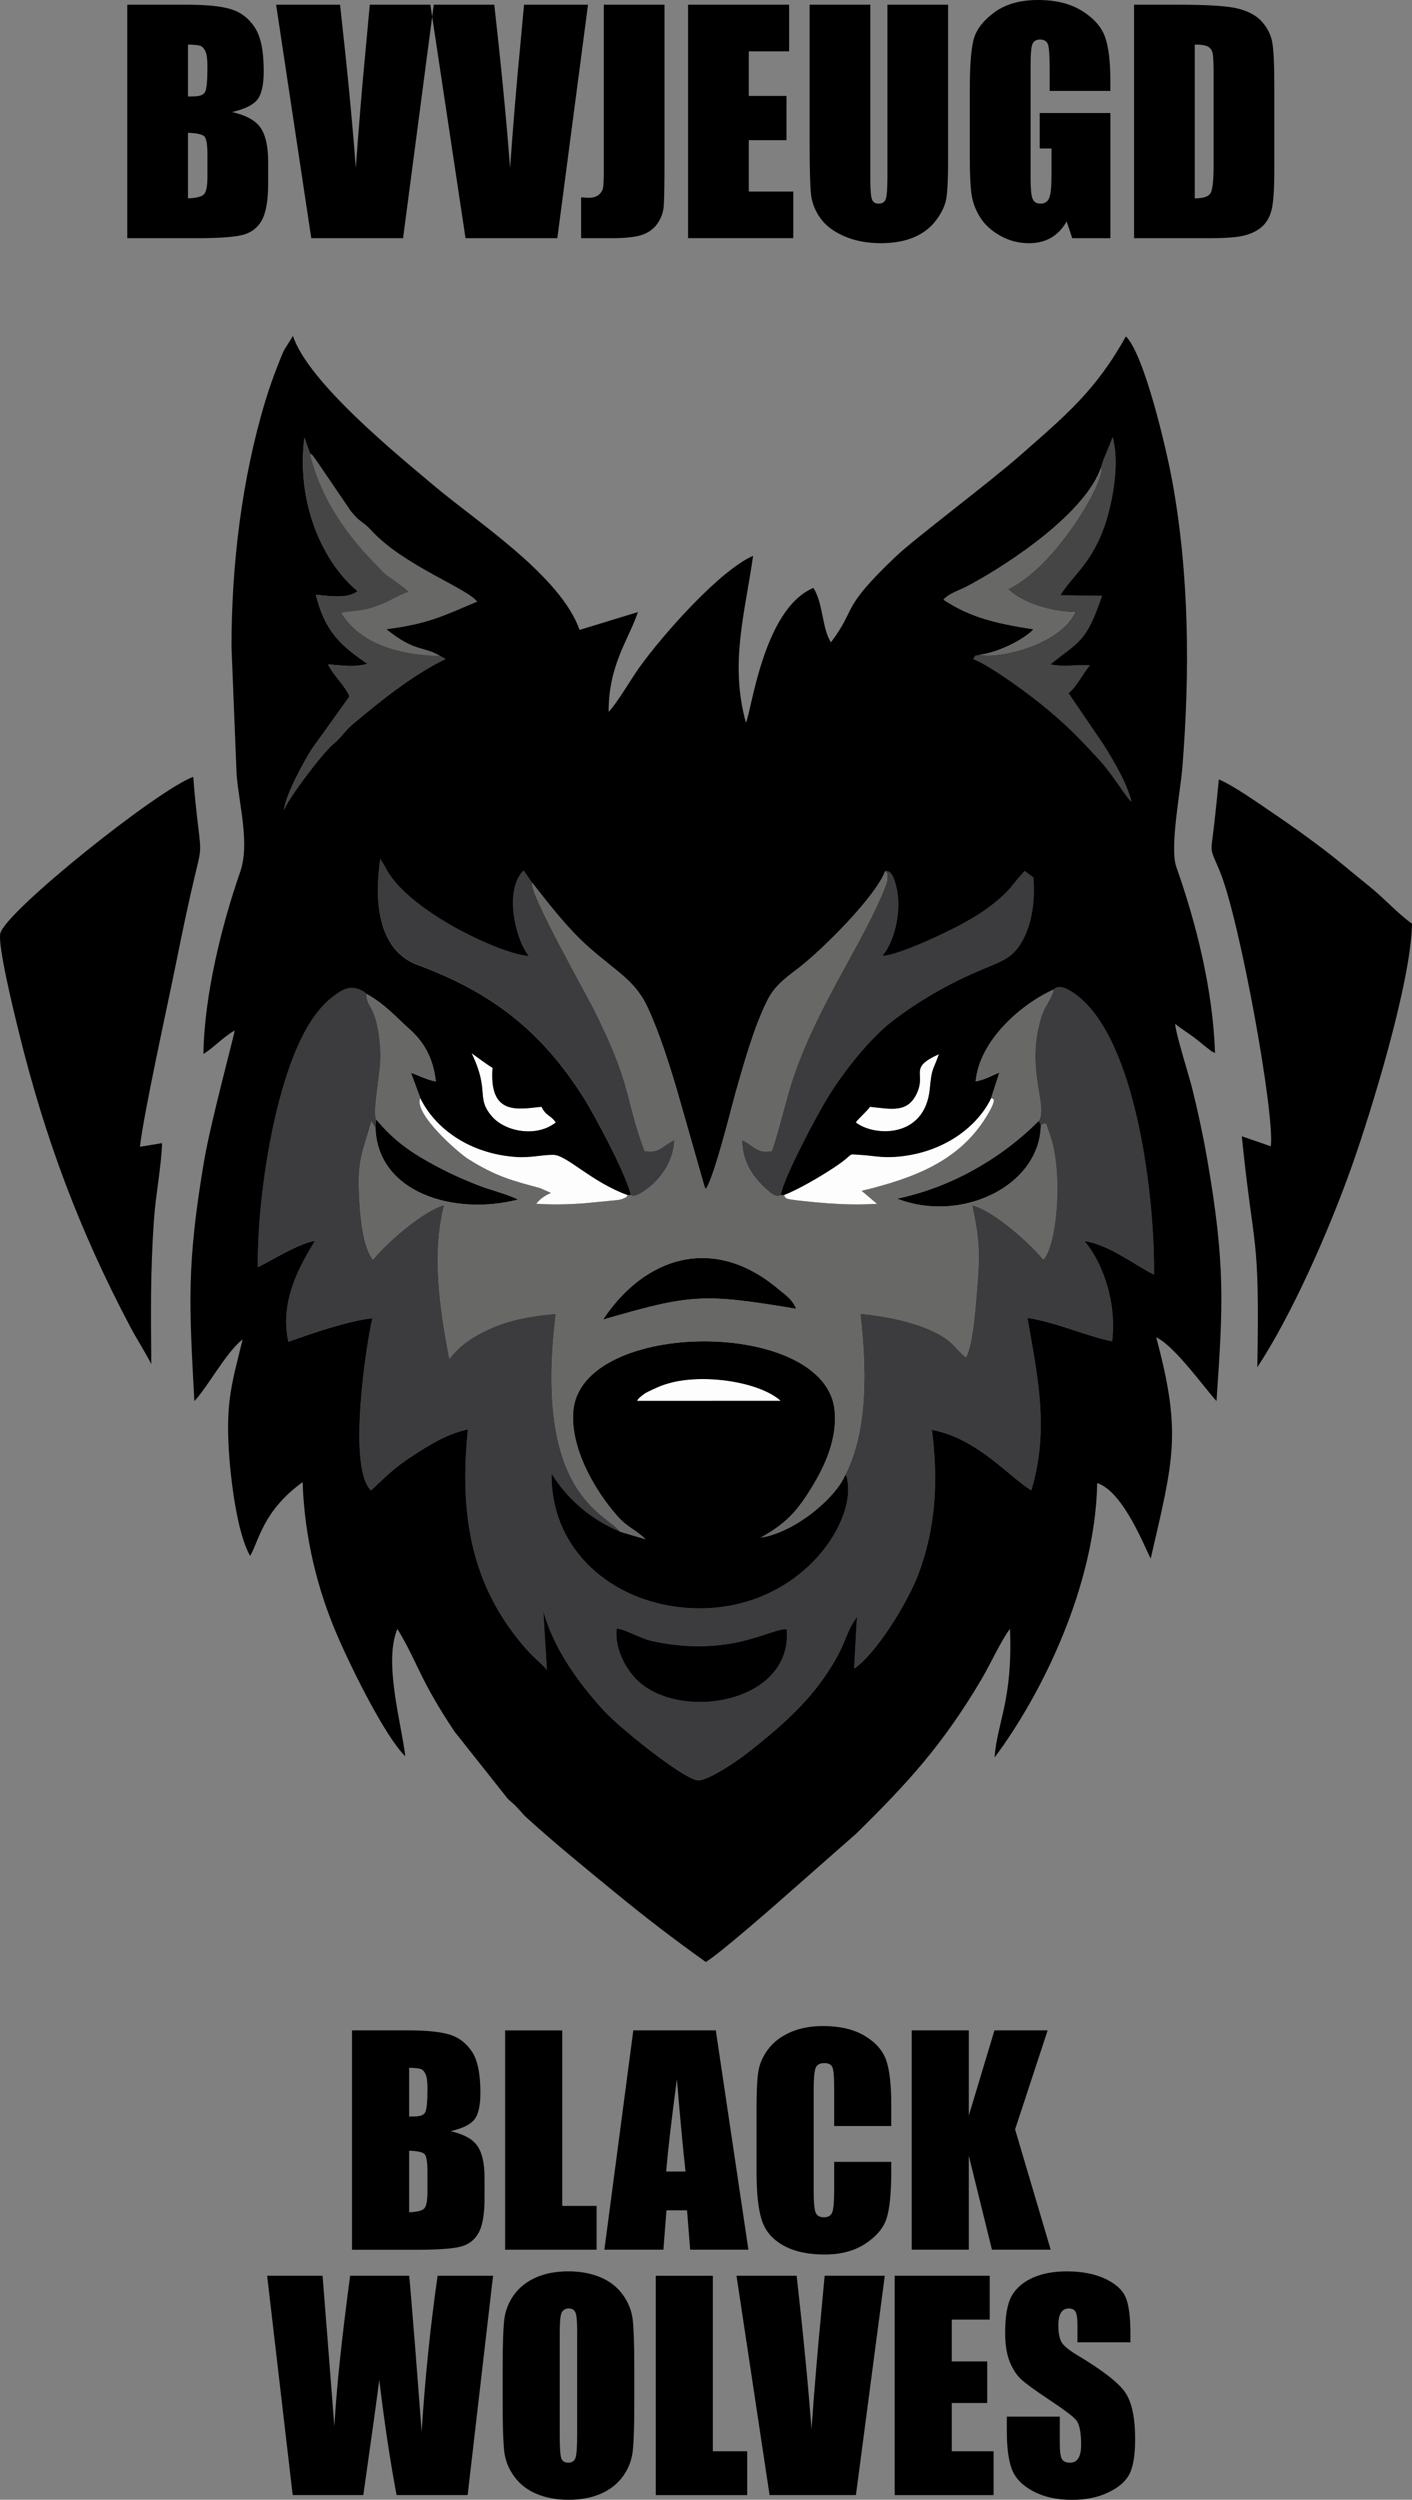 <?xml version="1.0" encoding="UTF-8"?> <svg xmlns:svg="http://www.w3.org/2000/svg" xmlns="http://www.w3.org/2000/svg" xmlns:xlink="http://www.w3.org/1999/xlink" version="1.0" id="svgRoot" x="0px" y="0px" viewBox="0 0 433.8 767.76" style="enable-background:new 0 0 433.8 767.76;" xml:space="preserve"><rect x="0" y="0" width="433.8" height="767.76" fill="#808080" stroke="none"/> <style type="text/css"> .st0{fill-rule:evenodd;clip-rule:evenodd;fill:#979698;} .st1{fill-rule:evenodd;clip-rule:evenodd;fill:#3C3B3D;} .st2{fill-rule:evenodd;clip-rule:evenodd;fill:#FDFDFD;} .st3{fill-rule:evenodd;clip-rule:evenodd;fill:#000001;} .st4{fill-rule:evenodd;clip-rule:evenodd;fill:#686867;} .st5{fill-rule:evenodd;clip-rule:evenodd;fill:#454545;} .st6{fill-rule:evenodd;clip-rule:evenodd;fill:#060707;} </style> <g> <g id="rootGroup"> <g id="Layer1000"> <g id="Layer1001"> <g id="Layer1002"> <g id="Layer1003"> <path class="st0" d="M185.26,405.29c12.68-19.12,33.7-26.22,53.62-9.59c2.57,2.15,4.4,3.16,5.74,6.27 C215.85,397.17,212.17,397.49,185.26,405.29z M163.56,271.2c-1.15,2.77,16.22,33.44,18.86,38.71 c12,23.93,9.28,26.42,15.62,43.59c4.38,0.95,5.87-1.97,9.15-3.35c-0.48,11.96-12.55,18.31-12.97,17.05 c-0.04-0.13-0.27-0.05-0.38-0.12l-0.95-0.05c-1.16,1.47,0.29,0.27-1.25,1.02c-0.66,0.33-0.81,0.34-1.77,0.53l-10.3,1 c-5.1,0.38-9.77,0.47-14.88,0.15c1.33-1.61,2.53-2.43,4.55-3.34l-3.4-1.49c-8.7-2.34-13.41-3.55-21.91-8.84 c-3.2-1.99-17.08-14.17-14.81-18.84l-2.87-7.74c2.62,0.82,4.48,2.03,7.65,2.65c-0.9-7.76-4.03-12.48-8.25-16.21 c-3.85-3.4-7.07-7.31-13.11-10.72c0.32,4.06,1.64,3.11,3.06,8.49c0.8,3.01,1.25,6.79,1.32,10.27 c0.12,5.5-2.45,16.54-1.39,19.87c5.65,6.51,10.18,10,19.61,14.92c3.88,2.03,7.58,3.65,11.65,5.25 c3.7,1.46,9.3,2.84,12.37,4.43c-19.84,5.08-43.18-2.19-43.81-22.03l-1.26-1.93c-2.31,8.53-4.24,11.21-3.77,21.81 c0.28,6.4,0.92,16.23,4.27,20.64c3.16-4.18,14.9-14.9,21.89-16.8c-3.86,14.87-1.35,32.03,1.58,47.2 c3.32-4.33,7.63-7.06,12.8-9.36c6.02-2.67,12.84-3.84,19.92-4.45c-6.94,55.88,15.52,61.23,19.8,66.97l7.7,2.28 c-3.24-3.17-5.47-3.52-8.61-7.07c-6.95-7.86-14.62-21.03-13.55-32.47c2.64-28.26,77.79-28.43,80.28,0.14 c0.77,8.82-3.06,16.93-6.93,23.29c-4.69,7.71-7.96,11.19-15.75,15.61c10.41-1.56,23.04-12.19,25.94-19.28 c7.12-13.98,6.47-32.9,4.65-49.47c8.28,0.7,20.04,3.08,26.59,7.86c2.49,1.82,3.31,3.63,5.85,5.51 c2.29-4.09,3.06-17.1,3.52-22.72c0.82-9.93,0.36-14.7-1.63-24.02c7.07,1.85,18.66,12.6,21.88,16.76 c4.49-5.21,5.91-27.95,1.9-38.65c-1.35-3.59-0.72-3.62-2.65-2.62c-0.44,18.85-24.69,30.13-44.16,22.52 c16.54-3.45,31.96-12.33,43.5-23.88c2.92-4.68-4.19-15.9,0.74-31.85c1.12-3.64,3.1-5.35,3.84-8.51 c-9.77,4.38-22.76,15.46-23.95,28.22c3.12-0.62,4.98-1.84,7.3-2.73l-2.56,7.87c0.24,0.32,2.51-0.66-1.58,5.93 c-8.35,13.44-22.03,18.65-38.17,22.56c1.34,1.07,3.43,2.96,4.75,3.97c-5.21,0.33-10.07,0.22-15.27-0.15 c-2.62-0.19-5.19-0.44-7.64-0.71c-6.33-0.69-4.87-0.77-5.77-1.82l-0.94,0.03c-1.41,0.79-2.85-0.39-4.38-1.77 c-4.51-4.06-7.4-8.5-7.54-15.16c3.36,1.42,4.62,4.34,9.15,3.35c2.5-7.15,4.34-16.24,7-23.77 c7.76-22.03,21.17-40.5,27.69-57.03c0.33-0.83,0.79-1.97,0.8-2.91c0.02-2.08,0.12-1.07-0.66-2.25 c-2.68,7.55-19.24,24.19-26.93,30.03c-3.79,2.88-7.03,5.16-9.37,9.9c-4.01,8.09-7.01,18.86-9.62,28.01 c-1.07,3.76-6.59,26.31-9.21,29.72c-0.11-0.2-0.26-0.72-0.3-0.61l-7.93-27.77c-2.6-9.01-5.86-19.35-9.55-27.35 c-3.83-8.3-9.31-10.76-18.26-18.69C174.65,285.38,169.3,278.53,163.56,271.2z"></path> <path class="st0" d="M135.18,201.47c-14.11-0.42-24.95-4.44-30.27-13.24c4.49-0.74,6.68-0.5,10.99-2.08 c3.69-1.35,6.48-3.27,9.65-4.34c-0.13-0.16-0.35-0.6-0.42-0.46c-0.07,0.14-0.32-0.36-0.42-0.45l-4.07-2.98 c-2.57-1.69-2.75-2.14-4.91-4.32c-9.29-9.39-17.2-20.59-20.49-34.36l-1.73-4.78c-2.58,20.27,5.88,38.54,16.37,47.1 c-3.13,2.49-9.05,1.47-12.85,1.11c2.85,11.55,8,15.83,15.92,21.24c-4.68,1.16-7.55,0.43-12.14,0.17 c1.58,3.36,5.31,6.58,6.56,9.83l-11.51,16.06c-2.46,3.84-8.19,14.27-8.65,18.97c0.67-2.92,11.89-17.71,15.03-20.31 c2.83-2.35,3.57-4.08,6.08-6.19c7.51-6.31,18.12-15.03,28.53-20.05L135.18,201.47z"></path> <path class="st0" d="M301.08,201.09c3.81,1.56,24.32-2.23,29.43-13.14c-7.86-0.19-16.11-2.76-20.66-7 c14.6-6.91,29.98-33.49,28.47-37.52c-4.61,13.74-27.27,29.21-40.97,36.52c-2.8,1.5-5.77,2.25-7.48,4.21 c8,5.37,15.82,7.28,27.68,9.11C314.39,196.5,306.96,200.28,301.08,201.09z"></path> <path class="st1" d="M189.45,500.15c2.93,0.34,7.14,3.04,11.05,3.89c24.05,5.2,36.75-4.26,41.21-3.62 c1.77,22.1-30.98,28.08-44.92,16.54C192.84,513.7,188.71,506.82,189.45,500.15z M323.7,303.91c-0.75,3.16-2.72,4.87-3.84,8.51 c-4.93,15.95,2.18,27.17-0.74,31.85l0.67,1.35c1.93-1,1.31-0.98,2.65,2.62c4.01,10.7,2.6,33.44-1.9,38.65 c-3.21-4.16-14.8-14.91-21.88-16.76c1.98,9.32,2.45,14.08,1.63,24.02c-0.46,5.62-1.23,18.63-3.52,22.72 c-2.54-1.89-3.36-3.7-5.85-5.51c-6.55-4.78-18.31-7.16-26.59-7.86c1.82,16.57,2.47,35.48-4.65,49.47 c0.42,0.73,0.38,0.35,0.64,1.78c2.43,13.71-15.01,39.05-45.05,39.23c-25.09,0.15-46.17-16.63-45.84-41.37 c4.6,7.49,11.89,14.09,21.15,17.86c-4.28-5.74-26.74-11.09-19.8-66.97c-7.08,0.61-13.91,1.77-19.92,4.45 c-5.18,2.3-9.48,5.03-12.8,9.36c-2.93-15.16-5.44-32.33-1.58-47.2c-6.99,1.9-18.72,12.62-21.89,16.8 c-3.35-4.41-3.99-14.24-4.27-20.64c-0.47-10.6,1.46-13.28,3.77-21.81l1.26,1.93l0.19-2.56c-1.06-3.32,1.51-14.37,1.39-19.87 c-0.08-3.48-0.53-7.26-1.32-10.27c-1.43-5.38-2.75-4.44-3.06-8.49c-0.6-0.59-0.45-0.66-1.98-1.31 c-3.27-1.39-5.58,0.12-8.02,1.93c-2.8,2.07-5.12,4.8-7.26,8.15c-11.02,17.26-16.39,54.64-16.08,75.17 c4.81-2.34,11.64-6.86,17.56-8.13c-4.87,7.98-10.87,18.62-8.19,31.05c7.23-2.56,17.96-6.36,25.81-7.25 c-1.65,6.89-7.83,45.83-0.41,52.89c4.84-4.46,6.82-6.75,12.88-10.68c4.49-2.91,10.43-6.77,16.89-8.05 c-2.68,26.18,0.91,48.23,18.08,67.63c2.04,2.3,4.43,4.16,6.19,6.19l-1.1-18.02c3.57,12.76,11.95,23.22,18.51,30.48 c4.63,5.12,23.49,20.28,28.62,21.46c2.98,0.69,13.18-6.49,15.63-8.41c9.31-7.32,17.95-14.64,24.57-24.68 c4.52-6.84,4.61-8.68,7.23-14.28l1.8-2.86l-0.88,15.95c6.61-4.37,16.43-20.1,19.84-29.25c5.15-13.81,6.11-28.14,4.07-44.08 c13.91,2.57,23.73,14.46,30.54,18.58c5.58-18.57,1.97-34.71-1.18-52.99c9.39,1.54,17.91,5.59,26,7.21 c1.47-12.19-2.91-24.15-8.48-30.8c7.9,1.29,15.22,7.29,21.35,10.33c0.37-20.64-4.8-73.96-25.29-86.93 C327.36,303.32,325.02,302.33,323.7,303.91z"></path> <path class="st1" d="M193.85,367.07c0.11,0.07,0.34-0.02,0.38,0.12c0.42,1.26,12.49-5.09,12.97-17.05 c-3.28,1.38-4.77,4.3-9.15,3.35c-6.34-17.17-3.63-19.66-15.62-43.59c-2.64-5.27-20.01-35.94-18.86-38.71l-2.69-3.94 c-6.22,6.23-2.27,21.69,1.65,26.28c-7.92-0.33-36.11-13.22-43.56-26.25c-0.3-0.52-0.5-0.96-0.82-1.51l-1.29-2.07 c-2.03,13.71-0.42,28.23,11.49,32.62c22.64,8.33,37.72,20.09,50.59,40.14C182.33,341.75,192.53,360.77,193.85,367.07z"></path> <path class="st1" d="M239.88,367.07c0.84-5.53,11.48-25.18,14.2-29.66c5.08-8.38,13.32-18.62,20.04-23.79 c7.83-6.02,17.08-11.48,27.85-15.99c6.35-2.65,9.48-3.63,12.38-9.15c2.82-5.36,3.71-12.16,3.12-19.06l-2.64-1.95 c-3.68,3.87-3.99,5.29-8.08,8.78c-3.47,2.96-6.33,4.76-10.53,7.13c-4.62,2.6-20.17,10.04-25.15,10.15 c3.79-4.24,6.11-14.12,4.31-21.24c-0.58-2.28-1.45-5.27-3.44-4.76c0.78,1.18,0.67,0.16,0.66,2.25 c-0.01,0.93-0.47,2.07-0.8,2.91c-6.52,16.53-19.93,35-27.69,57.03c-2.65,7.53-4.49,16.62-7,23.77 c-4.54,0.99-5.79-1.93-9.15-3.35c0.14,6.65,3.04,11.1,7.54,15.16C237.03,366.68,238.46,367.86,239.88,367.07z"></path> <path class="st1" d="M338.33,143.43c1.5,4.02-13.87,30.61-28.47,37.52c4.55,4.24,12.8,6.81,20.66,7 c-5.11,10.91-25.62,14.7-29.43,13.14c-1.83,0.47-1.24-0.17-2.08,1.32c5.17,2.04,16.29,10.15,20.88,13.88 c7.75,6.31,10.71,9.38,17.68,16.92c4.46,4.82,8.1,11.32,10.06,13.05c-1.32-5.71-5.74-13.02-8.59-17.59l-10.74-15.76 c2.72-2.27,4.53-6.29,6.6-8.56c-4.34-0.38-7.09,0.61-12.16-0.28c8.73-7.19,10.87-6.36,15.86-21.1l-12.79-0.15 c3.46-5.74,9.18-9.41,13.24-20.35c2.61-7.04,5.18-20.15,2.78-28.23C340.87,137.08,338.67,141.46,338.33,143.43z"></path> <path class="st1" d="M135.18,201.47c-5.1-3.11-7.63-1.06-16.49-8.22c13.27-1.68,17.98-4.36,27.88-8.46 c-2.85-4-22.79-11.21-32.47-21.85c-2.53-2.78-3.43-2.33-6.33-5.96l-10.85-15.93c-1.62-2.21-0.69-0.92-1.67-1.8 c3.29,13.77,11.21,24.97,20.49,34.36c2.16,2.18,2.33,2.63,4.91,4.32l4.07,2.98c0.1,0.09,0.35,0.58,0.42,0.45 c0.07-0.14,0.28,0.3,0.42,0.46c-3.17,1.08-5.97,2.99-9.65,4.34c-4.31,1.58-6.49,1.34-10.99,2.08 C110.22,197.03,121.07,201.05,135.18,201.47z"></path> <path class="st2" d="M240.81,367.04c0.9,1.05-0.56,1.13,5.77,1.82c2.46,0.27,5.02,0.52,7.64,0.71 c5.2,0.38,10.06,0.49,15.27,0.15c-1.32-1-3.42-2.9-4.75-3.97c16.14-3.91,29.81-9.12,38.17-22.56c4.1-6.59,1.83-5.61,1.58-5.93 c-2.46,5.15-6.78,9.41-11.35,12.28c-5.07,3.18-11.25,5.27-18.05,5.74c-4.47,0.31-6.93-0.4-10.78-0.61 c-4.62-0.26-1.03-0.74-8.22,3.98C251.77,361.49,245.45,365.2,240.81,367.04z"></path> <path class="st2" d="M192.9,367.02c-11.21-4.04-18.74-12.35-22.91-12.38c-3.54-0.03-6.92,0.96-11.46,0.65 c-14.37-0.99-24.95-8.88-29.38-18.08c-2.28,4.66,11.6,16.85,14.81,18.84c8.51,5.29,13.21,6.5,21.91,8.84l3.4,1.49 c-2.02,0.91-3.22,1.73-4.55,3.34c5.1,0.32,9.78,0.23,14.88-0.15l10.3-1c0.96-0.19,1.1-0.2,1.77-0.53 C193.18,367.29,191.74,368.49,192.9,367.02z"></path> <path class="st2" d="M195.67,430.26l44.21-0.01c-6.57-5.92-23.79-8.46-34.46-5.39c-1.93,0.55-2.97,0.98-4.96,1.92 c-1.03,0.49-1.9,0.87-2.54,1.32c-0.2,0.14-0.76,0.57-0.94,0.73C195.9,429.78,196.51,429.17,195.67,430.26z"></path> <path class="st2" d="M170.76,344.73c-1.84-2.54-2.76-1.67-4.41-4.81c-7.09,0.7-16.18,2.9-15.02-11.96 c-2.15-1.3-4.41-3.07-6.45-4.51c5.67,11.78,1.24,13.54,6.18,19.35C155.18,347.66,164.91,349.42,170.76,344.73z"></path> <path class="st2" d="M267.31,339.93c-1.55,1.97-3.25,3.26-4.41,4.8c5.47,4.34,21.24,5.1,22.74-10.28 c0.68-6.93,0.92-5.23,2.8-10.67c-9.49,4.29-3.86,5.68-6.77,11.98C278.9,341.78,274.19,340.7,267.31,339.93z"></path> <path class="st3" d="M267.31,339.93c6.88,0.77,11.59,1.84,14.38-4.18c2.91-6.29-2.72-7.68,6.77-11.98 c-1.88,5.44-2.13,3.74-2.8,10.67c-1.5,15.39-17.28,14.63-22.74,10.28C264.05,343.2,265.76,341.9,267.31,339.93z M170.76,344.73c-5.85,4.68-15.58,2.93-19.7-1.92c-4.94-5.81-0.5-7.58-6.18-19.35c2.04,1.44,4.3,3.21,6.45,4.51 c-1.15,14.85,7.93,12.66,15.02,11.96C168,343.06,168.92,342.19,170.76,344.73z M163.56,271.2c5.74,7.32,11.09,14.18,17.2,19.6 c8.95,7.92,14.43,10.39,18.26,18.69c3.69,7.99,6.95,18.34,9.55,27.35l7.93,27.77c0.05-0.12,0.19,0.41,0.3,0.61 c2.62-3.41,8.13-25.96,9.21-29.72c2.62-9.15,5.62-19.92,9.62-28.01c2.35-4.74,5.59-7.02,9.37-9.9 c7.68-5.84,24.24-22.48,26.93-30.03c1.99-0.51,2.86,2.48,3.44,4.76c1.8,7.12-0.52,17-4.31,21.24 c4.98-0.11,20.53-7.55,25.15-10.15c4.2-2.37,7.06-4.17,10.53-7.13c4.09-3.49,4.4-4.91,8.08-8.78l2.64,1.95 c0.59,6.9-0.31,13.7-3.12,19.06c-2.9,5.52-6.03,6.5-12.38,9.15c-10.78,4.5-20.02,9.97-27.85,15.99 c-6.72,5.17-14.96,15.41-20.04,23.79c-2.72,4.48-13.36,24.13-14.2,29.66l0.94-0.03c4.64-1.84,10.96-5.55,15.28-8.39 c7.19-4.72,3.6-4.24,8.22-3.98c3.85,0.22,6.31,0.92,10.78,0.61c6.79-0.47,12.98-2.56,18.05-5.74 c4.57-2.87,8.89-7.12,11.35-12.28l2.56-7.87c-2.32,0.89-4.19,2.11-7.3,2.73c1.19-12.76,14.18-23.84,23.95-28.22 c1.32-1.57,3.66-0.59,5.55,0.61c20.49,12.97,25.66,66.29,25.29,86.93c-6.14-3.03-13.45-9.04-21.35-10.33 c5.56,6.65,9.95,18.61,8.48,30.8c-8.09-1.62-16.61-5.67-26-7.21c3.15,18.28,6.76,34.42,1.18,52.99 c-6.82-4.12-16.63-16.01-30.54-18.58c2.04,15.93,1.08,30.27-4.07,44.08c-3.41,9.15-13.23,24.88-19.84,29.25l0.88-15.95 l-1.8,2.86c-2.62,5.59-2.71,7.43-7.23,14.28c-6.63,10.04-15.26,17.36-24.57,24.68c-2.44,1.92-12.64,9.1-15.63,8.41 c-5.13-1.18-23.99-16.34-28.62-21.46c-6.56-7.26-14.94-17.72-18.51-30.48l1.1,18.02c-1.77-2.03-4.15-3.89-6.19-6.19 c-17.17-19.39-20.76-41.45-18.08-67.63c-6.46,1.28-12.4,5.14-16.89,8.05c-6.06,3.93-8.03,6.21-12.88,10.68 c-7.42-7.07-1.25-46,0.41-52.89c-7.85,0.89-18.58,4.69-25.81,7.25c-2.68-12.44,3.32-23.07,8.19-31.05 c-5.92,1.27-12.75,5.79-17.56,8.13c-0.3-20.53,5.07-57.91,16.08-75.17c2.14-3.35,4.46-6.08,7.26-8.15 c2.44-1.81,4.75-3.32,8.02-1.93c1.53,0.65,1.37,0.72,1.98,1.31c6.04,3.41,9.26,7.32,13.11,10.72 c4.22,3.73,7.36,8.45,8.25,16.21c-3.16-0.62-5.03-1.83-7.65-2.65l2.87,7.74c4.44,9.2,15.01,17.09,29.38,18.08 c4.55,0.31,7.93-0.68,11.46-0.65c4.18,0.04,11.71,8.35,22.91,12.38l0.95,0.05c-1.31-6.31-11.52-25.32-14.91-30.6 c-12.87-20.05-27.95-31.8-50.59-40.14c-11.91-4.38-13.53-18.9-11.49-32.62l1.29,2.07c0.32,0.55,0.52,0.99,0.82,1.51 c7.44,13.03,35.64,25.92,43.56,26.25c-3.92-4.59-7.87-20.05-1.65-26.28L163.56,271.2z M301.08,201.09 c5.87-0.81,13.3-4.58,16.47-7.81c-11.86-1.84-19.67-3.75-27.68-9.11c1.71-1.96,4.67-2.71,7.48-4.21 c13.7-7.31,36.36-22.79,40.97-36.52c0.34-1.97,2.54-6.35,3.48-9.2c2.4,8.07-0.17,21.19-2.78,28.23 c-4.06,10.94-9.77,14.61-13.24,20.35l12.79,0.15c-5,14.74-7.13,13.92-15.86,21.1c5.07,0.89,7.82-0.09,12.16,0.28 c-2.07,2.27-3.88,6.29-6.6,8.56l10.74,15.76c2.85,4.56,7.27,11.87,8.59,17.59c-1.96-1.72-5.6-8.23-10.06-13.05 c-6.97-7.54-9.93-10.6-17.68-16.92c-4.58-3.73-15.7-11.84-20.88-13.88C299.85,200.92,299.26,201.56,301.08,201.09z M95.24,139.24c0.98,0.88,0.05-0.41,1.67,1.8l10.85,15.93c2.9,3.64,3.81,3.19,6.33,5.96c9.68,10.64,29.62,17.86,32.47,21.85 c-9.9,4.1-14.61,6.78-27.88,8.46c8.86,7.16,11.4,5.12,16.49,8.22l1.69,0.93c-10.41,5.02-21.02,13.74-28.53,20.05 c-2.51,2.11-3.24,3.84-6.08,6.19c-3.14,2.6-14.36,17.4-15.03,20.31c0.46-4.7,6.18-15.13,8.65-18.97l11.51-16.06 c-1.25-3.25-4.98-6.48-6.56-9.83c4.58,0.26,7.46,0.99,12.14-0.17c-7.92-5.41-13.07-9.69-15.92-21.24 c3.8,0.35,9.72,1.38,12.85-1.11c-10.5-8.57-18.95-26.83-16.37-47.1L95.24,139.24z M71.12,198.63l1.57,39.3 c0.83,9.69,4.1,21.25,1.09,29.9c-5.53,15.87-11.04,37.69-11.28,55.88c3.19-1.97,6.05-5.2,9.6-7.22 c-0.24,1.91-7.41,28.26-9.42,40.2c-5.41,32.09-4.54,44.11-2.97,73.63c3.99-4.14,9.83-15.13,14.83-18.95 c-3.16,13.06-5.15,18.7-4.25,33.87c0.55,9.19,2.57,25.77,6.57,32.64c2.8-4.99,4.03-13.93,16.11-22.67 c0.59,17.23,4.63,33.19,10.72,47.25c4.49,10.37,14.67,30.92,20.83,36.96c-1.24-10.41-6.71-28.85-2.44-39.14 c6.3,10.35,6.7,15.3,17.58,31.56l16.33,20.6c1.25,1.21,1.88,1.58,3.16,2.98c1.31,1.44,1.55,1.85,2.99,3.15 c8.33,7.56,17.65,15.14,26.68,22.55c9.28,7.61,18.02,14.34,28.01,21.46c4.03-2.29,23.17-19.08,26.57-22.13l19.65-17.29 c15.98-15.7,26.66-27.39,38.56-47.53c2.58-4.37,6.1-12.05,8.68-15.36c0.9,22.07-3.98,28.68-4.73,39.51 c14.46-19.36,30.91-52.63,31.53-84.28c8.26,2.64,15.1,21.03,16.44,23.16c7.1-30.71,9.53-38.62,1.68-67.94 c5.78,2.74,14.96,15.77,18.53,19.57c2.02-29.53,2.76-41.86-2.85-74.22c-1.29-7.43-2.81-14.46-4.59-21.67 c-1.01-4.08-5.24-17.34-5.24-19.97c0.56,0.64,4.48,3.21,5.72,4.15c1.32,0.99,1.96,1.58,2.97,2.38 c0.28,0.22,1.33,1.04,1.33,1.04c1.98,1.41-0.19,0.23,2.21,1.4c-0.68-19.8-5.9-40.15-11.89-57.13 c-2.09-5.94,1.24-22.99,1.85-30.53c2.35-29.19,2.13-59.48-3.15-88.21c-1.87-10.16-8.63-38.82-14.2-44.21 c-9.25,16.63-18.44,24.22-32.49,36.56c-9.8,8.6-32.37,25.5-38.17,31.02c-17.45,16.6-11.69,15.37-19.96,26.39 c-2.8-4.42-2.32-11.91-5.38-16.72c-15.52,6.48-19.1,38.59-20.75,41.38c-4.93-18.22-0.45-32.79,2.23-51.24 c-10.21,4.44-27.66,24.09-35,34.36c-2.53,3.54-6.81,10.9-9.39,13.58c-0.06-14.49,6.23-22.33,8.99-30.66l-17.91,5.48 c-5.95-16.72-31.24-32.92-44.77-44.34c-10.69-9.02-38.64-31.65-43.29-45.97l-2.72,4.36c-0.75,1.61-1.34,3.16-2.03,4.91 c-1.33,3.38-2.66,7.14-3.77,10.83C74.31,147.04,71.12,173.39,71.12,198.63z"></path> <path class="st3" d="M46.48,418.98c-0.13-15.51-0.29-27.97,0.78-43.91c0.52-7.81,2.32-16.89,2.53-23.98l-6.8,1.12 c1.17-10.4,8.56-43.78,11.1-56.42c1.78-8.86,3.74-18.28,5.85-27.13c1.74-7.31,1.94-6.79,0.96-14.7 c-0.64-5.19-1.15-10.26-1.53-15.38c-11.2,4.19-57.28,41.07-59.25,48c-0.99,3.47,4.42,25.35,5.59,30.1 c8.11,33.11,18.85,61.6,34.38,90.95C41.91,411.09,45.03,415.97,46.48,418.98z"></path> <path class="st3" d="M390.42,352.06l-8.91-3.07c3.75,36.93,5.5,28.44,4.77,70.94c10.58-16.1,21.87-41.55,29.1-61.95 c5.79-16.36,18.12-56.23,18.42-74.28c-4.74-3.43-8.48-7.78-13.48-11.78c-5.03-4.03-8.92-7.46-14.48-11.66 c-5.01-3.77-9.94-7.3-15.26-10.89c-3.95-2.66-11.79-8.21-16.12-9.98c-0.48,4.9-0.96,9.75-1.53,14.58 c-1.04,8.76-1.25,6.18,1.8,13.55C380.89,282.39,391.72,342.41,390.42,352.06z"></path> <path class="st3" d="M195.67,430.26c0.84-1.09,0.23-0.48,1.3-1.43c0.18-0.16,0.74-0.59,0.94-0.73 c0.64-0.44,1.51-0.83,2.54-1.32c1.99-0.94,3.03-1.37,4.96-1.92c10.67-3.07,27.9-0.52,34.46,5.39L195.67,430.26z M190.6,470.46 c-9.26-3.77-16.56-10.37-21.15-17.86c-0.33,24.73,20.75,41.51,45.84,41.37c30.04-0.18,47.48-25.52,45.05-39.23 c-0.25-1.43-0.22-1.05-0.64-1.78c-2.9,7.09-15.54,17.72-25.94,19.28c7.78-4.42,11.06-7.9,15.75-15.61 c3.87-6.36,7.7-14.47,6.93-23.29c-2.49-28.57-77.64-28.4-80.28-0.14c-1.07,11.44,6.6,24.62,13.55,32.47 c3.15,3.55,5.38,3.9,8.61,7.07L190.6,470.46z"></path> <path class="st3" d="M241.71,500.43c-4.46-0.64-17.16,8.82-41.21,3.62c-3.91-0.85-8.12-3.55-11.05-3.89 c-0.74,6.67,3.39,13.54,7.34,16.81C210.73,528.51,243.48,522.53,241.71,500.43z"></path> <path class="st3" d="M185.26,405.29c26.92-7.81,30.59-8.13,59.36-3.32c-1.35-3.11-3.18-4.13-5.74-6.27 C218.95,379.07,197.94,386.17,185.26,405.29z"></path> <path class="st3" d="M319.79,345.62l-0.67-1.35c-11.53,11.55-26.96,20.43-43.5,23.88 C295.1,375.75,319.35,364.47,319.79,345.62z"></path> <path class="st3" d="M115.36,346.39c0.63,19.85,23.98,27.11,43.81,22.03c-3.07-1.59-8.67-2.97-12.37-4.43 c-4.07-1.6-7.76-3.22-11.65-5.25c-9.42-4.92-13.96-8.4-19.61-14.92L115.36,346.39z"></path> </g> <path class="st3" d="M151.48,698.95l-7.81,67.36h-21.83c-1.96-10.35-3.73-22.14-5.32-35.37c-0.72,5.69-2.36,17.49-4.9,35.37 h-21.7l-7.85-67.36H99.1l1.85,23.53l1.77,22.74c0.67-11.77,2.29-27.2,4.85-46.27h18.14c0.21,2,0.84,9.41,1.86,22.26l1.97,25.63 c1.04-16.31,2.67-32.28,4.9-47.89H151.48z M39.1,1.45h18.53c5.85,0,10.29,0.45,13.31,1.37c3.02,0.91,5.45,2.76,7.3,5.55 c1.86,2.8,2.78,7.28,2.78,13.48c0,4.19-0.65,7.1-1.96,8.75c-1.31,1.66-3.91,2.92-7.77,3.81c4.31,0.98,7.24,2.6,8.78,4.85 c1.54,2.27,2.31,5.73,2.31,10.41v6.65c0,4.85-0.56,8.43-1.66,10.77c-1.1,2.33-2.85,3.93-5.27,4.79 c-2.41,0.86-7.36,1.28-14.85,1.28H39.1V1.45z M57.75,13.69v15.96c0.78-0.03,1.39-0.05,1.83-0.05c1.78,0,2.93-0.45,3.41-1.34 c0.5-0.91,0.74-3.49,0.74-7.74c0-2.25-0.2-3.82-0.6-4.73c-0.41-0.89-0.94-1.47-1.58-1.71C60.89,13.85,59.62,13.72,57.75,13.69z M57.75,40.79v20.13c2.57-0.09,4.21-0.5,4.92-1.24c0.71-0.74,1.06-2.57,1.06-5.47V47.5c0-3.08-0.32-4.94-0.95-5.61 C62.14,41.25,60.47,40.89,57.75,40.79z M133.26,1.45l-9.43,71.71h-28.2L84.83,1.45h19.64c2.22,19.78,3.83,36.5,4.84,50.18 c1-13.82,2.02-26.09,3.06-36.81l1.24-13.37H133.26z M180.65,1.45l-9.43,71.71h-28.2l-10.8-71.71h19.64 c2.22,19.78,3.83,36.5,4.84,50.18c1-13.82,2.02-26.09,3.06-36.81l1.24-13.37H180.65z M204.15,1.45v47.93 c0,7.18-0.08,11.79-0.23,13.84c-0.15,2.05-0.83,3.9-2.02,5.56c-1.21,1.65-2.84,2.8-4.87,3.43c-2.04,0.63-5.11,0.95-9.22,0.95 h-9.28V60.6c1.1,0.09,1.9,0.14,2.4,0.14c1.3,0,2.34-0.32,3.09-0.97c0.75-0.65,1.19-1.45,1.3-2.4c0.12-0.94,0.18-2.77,0.18-5.48 V1.45H204.15z M211.39,1.45h31.05v14.32h-12.4v13.69h11.59v13.6h-11.59v15.77h13.67v14.32h-32.32V1.45z M291.28,1.45v47.94 c0,5.44-0.18,9.26-0.53,11.45c-0.36,2.21-1.4,4.47-3.14,6.78c-1.74,2.33-4.03,4.08-6.86,5.27c-2.85,1.19-6.2,1.8-10.06,1.8 c-4.27,0-8.04-0.71-11.3-2.13c-3.27-1.42-5.72-3.26-7.33-5.53c-1.63-2.28-2.58-4.68-2.88-7.21c-0.29-2.52-0.44-7.84-0.44-15.93 V1.45h18.65v53.79c0,3.13,0.17,5.14,0.5,6c0.33,0.88,1.01,1.31,2.02,1.31c1.15,0,1.9-0.48,2.23-1.44 c0.33-0.97,0.5-3.23,0.5-6.8V1.45H291.28z M341.14,27.92h-18.65v-6.51c0-4.11-0.17-6.68-0.51-7.71 c-0.35-1.04-1.18-1.56-2.47-1.56c-1.12,0-1.89,0.44-2.29,1.33c-0.41,0.88-0.6,3.16-0.6,6.81v34.39c0,3.2,0.2,5.33,0.6,6.35 c0.41,1.01,1.21,1.53,2.41,1.53c1.33,0,2.22-0.57,2.7-1.72c0.47-1.15,0.71-3.4,0.71-6.74V45.6h-3.62V34.72h21.72v38.44h-11.72 l-1.72-5.14c-1.27,2.22-2.87,3.88-4.78,5c-1.93,1.12-4.21,1.68-6.82,1.68c-3.12,0-6.03-0.76-8.77-2.28 c-2.72-1.53-4.78-3.4-6.19-5.65c-1.42-2.24-2.29-4.59-2.66-7.06c-0.35-2.46-0.53-6.16-0.53-11.09v-21.3 c0-6.84,0.36-11.82,1.1-14.91c0.74-3.11,2.85-5.95,6.34-8.54c3.48-2.58,8-3.87,13.53-3.87c5.45,0,9.96,1.12,13.55,3.37 c3.59,2.25,5.94,4.91,7.03,7.99c1.09,3.1,1.63,7.57,1.63,13.46V27.92z M348.41,1.45h13.93c8.98,0,15.06,0.41,18.22,1.24 c3.17,0.83,5.58,2.19,7.23,4.08c1.64,1.89,2.69,3.99,3.09,6.3c0.41,2.33,0.62,6.87,0.62,13.67v25.11 c0,6.44-0.3,10.74-0.91,12.9c-0.6,2.18-1.66,3.88-3.15,5.11c-1.51,1.22-3.36,2.07-5.58,2.57c-2.2,0.48-5.54,0.73-9.99,0.73 h-23.46V1.45z M367.06,13.69v47.23c2.64,0,4.27-0.54,4.87-1.62c0.62-1.09,0.92-4.02,0.92-8.81V22.6c0-3.25-0.11-5.33-0.3-6.26 c-0.21-0.92-0.66-1.59-1.4-2.01C370.42,13.9,369.07,13.69,367.06,13.69z M108.16,623.59h17.43c5.51,0,9.68,0.43,12.52,1.29 c2.84,0.85,5.12,2.6,6.87,5.21c1.75,2.63,2.61,6.84,2.61,12.66c0,3.93-0.61,6.67-1.85,8.22c-1.24,1.56-3.68,2.74-7.31,3.58 c4.06,0.92,6.81,2.44,8.26,4.56c1.45,2.13,2.17,5.38,2.17,9.78v6.25c0,4.56-0.53,7.92-1.56,10.12 c-1.04,2.19-2.68,3.69-4.95,4.5c-2.27,0.81-6.93,1.21-13.97,1.21h-20.23V623.59z M125.7,635.08v14.99 c0.74-0.03,1.31-0.04,1.72-0.04c1.67,0,2.75-0.43,3.21-1.26c0.47-0.85,0.7-3.28,0.7-7.27c0-2.11-0.18-3.59-0.57-4.44 c-0.38-0.84-0.88-1.38-1.49-1.6C128.66,635.24,127.46,635.11,125.7,635.08z M125.7,660.55v18.91c2.41-0.09,3.96-0.47,4.63-1.16 c0.67-0.7,0.99-2.41,0.99-5.14v-6.3c0-2.9-0.3-4.64-0.89-5.27C129.83,660.97,128.26,660.63,125.7,660.55z M172.73,623.59v53.91 h10.56v13.46h-28.1v-67.36H172.73z M219.91,623.59l10.02,67.36h-17.9l-0.95-12.09h-6.32l-0.95,12.09h-18.13l8.89-67.36H219.91z M210.61,666.94c-0.84-7.64-1.72-17.09-2.65-28.37c-1.73,12.95-2.82,22.4-3.29,28.37H210.61z M273.82,652.97h-17.54v-11.7 c0-3.41-0.18-5.52-0.55-6.37c-0.37-0.84-1.19-1.26-2.46-1.26c-1.42,0-2.33,0.51-2.71,1.53c-0.38,1.04-0.58,3.25-0.58,6.66 v31.26c0,3.28,0.2,5.41,0.58,6.42c0.38,0.99,1.25,1.49,2.58,1.49c1.29,0,2.14-0.5,2.54-1.5c0.4-0.99,0.6-3.35,0.6-7.05v-8.47 h17.54v2.63c0,6.98-0.5,11.94-1.48,14.85c-0.98,2.92-3.17,5.48-6.53,7.68c-3.38,2.2-7.52,3.29-12.46,3.29 c-5.12,0-9.35-0.92-12.69-2.78c-3.32-1.86-5.54-4.43-6.61-7.72c-1.08-3.29-1.62-8.23-1.62-14.83v-19.67 c0-4.85,0.17-8.49,0.5-10.92c0.34-2.43,1.32-4.77,2.98-7.01c1.65-2.24,3.93-4.02,6.86-5.31c2.92-1.29,6.29-1.93,10.09-1.93 c5.15,0,9.41,0.99,12.77,2.99c3.35,1.99,5.55,4.47,6.61,7.45c1.05,2.98,1.58,7.61,1.58,13.9V652.97z M321.86,623.59L311.86,654 l10.94,36.95h-18.05l-7.11-28.87v28.87h-17.54v-67.36h17.54v26.17l7.88-26.17H321.86z M194.87,738.44 c0,6.77-0.16,11.55-0.48,14.36c-0.31,2.82-1.31,5.39-2.98,7.72c-1.68,2.33-3.95,4.12-6.8,5.37c-2.85,1.25-6.17,1.87-9.96,1.87 c-3.61,0-6.83-0.6-9.69-1.77c-2.87-1.18-5.18-2.94-6.91-5.29c-1.75-2.36-2.78-4.93-3.12-7.69c-0.33-2.78-0.5-7.64-0.5-14.56 v-11.53c0-6.77,0.16-11.55,0.48-14.36c0.31-2.82,1.31-5.39,2.98-7.72c1.68-2.33,3.95-4.12,6.8-5.37 c2.85-1.25,6.17-1.87,9.96-1.87c3.61,0,6.83,0.6,9.69,1.77c2.87,1.18,5.18,2.94,6.91,5.29c1.75,2.36,2.78,4.93,3.12,7.69 c0.33,2.78,0.5,7.64,0.5,14.56V738.44z M177.33,716.31c0-3.12-0.17-5.12-0.51-6c-0.34-0.87-1.04-1.31-2.09-1.31 c-0.89,0-1.58,0.35-2.06,1.06c-0.47,0.7-0.71,2.78-0.71,6.25v31.44c0,3.9,0.16,6.32,0.47,7.23c0.31,0.92,1.04,1.38,2.17,1.38 c1.16,0,1.92-0.53,2.24-1.58c0.33-1.05,0.48-3.56,0.48-7.52V716.31z M219,698.95v53.91h10.56v13.46h-28.1v-67.36H219z M271.83,698.95l-8.87,67.36h-26.53l-10.16-67.36h18.48c2.09,18.58,3.61,34.29,4.56,47.14c0.94-12.99,1.9-24.51,2.88-34.58 l1.16-12.56H271.83z M274.85,698.95h29.21v13.46H292.4v12.86h10.9v12.77h-10.9v14.82h12.86v13.46h-30.4V698.95z M347.29,719.39 h-16.27v-4.98c0-2.33-0.21-3.82-0.62-4.46c-0.41-0.64-1.09-0.95-2.06-0.95c-1.05,0-1.85,0.43-2.38,1.29 c-0.54,0.85-0.81,2.14-0.81,3.89c0,2.24,0.31,3.93,0.92,5.07c0.6,1.12,2.24,2.5,4.95,4.12c7.76,4.64,12.66,8.46,14.68,11.43 c2.03,2.97,3.04,7.75,3.04,14.34c0,4.8-0.57,8.33-1.69,10.62c-1.12,2.27-3.28,4.17-6.5,5.71c-3.21,1.55-6.94,2.31-11.21,2.31 c-4.68,0-8.67-0.89-11.99-2.67c-3.31-1.77-5.46-4.03-6.5-6.77c-1.02-2.75-1.53-6.66-1.53-11.7v-4.41h16.27v8.19 c0,2.53,0.23,4.14,0.68,4.87c0.45,0.72,1.26,1.08,2.43,1.08s2.03-0.45,2.6-1.38c0.57-0.91,0.85-2.27,0.85-4.06 c0-3.96-0.54-6.56-1.62-7.76c-1.12-1.22-3.85-3.26-8.19-6.13c-4.34-2.88-7.21-4.98-8.63-6.29c-1.41-1.31-2.58-3.11-3.51-5.41 c-0.92-2.3-1.39-5.24-1.39-8.81c0-5.15,0.65-8.93,1.97-11.31c1.32-2.38,3.43-4.24,6.37-5.59c2.94-1.35,6.47-2.02,10.63-2.02 c4.54,0,8.4,0.74,11.61,2.2c3.19,1.48,5.31,3.32,6.34,5.56c1.04,2.23,1.56,6.02,1.56,11.37V719.39z"></path> </g> <path class="st4" d="M192.4,367.77C192.45,367.78,192.38,367.84,192.4,367.77z M179.58,369.57c-5.1,0.38-9.77,0.47-14.88,0.15 c1.33-1.61,2.53-2.43,4.55-3.34l-3.4-1.49c-8.7-2.34-13.41-3.55-21.91-8.84c-3.2-1.99-17.08-14.18-14.81-18.84l-2.87-7.74 c2.62,0.82,4.48,2.03,7.65,2.65c-0.9-7.76-4.03-12.48-8.25-16.21c-3.85-3.4-7.07-7.31-13.11-10.72 c0.32,4.06,1.64,3.11,3.06,8.49c0.8,3.01,1.25,6.79,1.32,10.27c0.12,5.5-2.45,16.54-1.39,19.87c5.65,6.51,10.18,10,19.61,14.92 c3.88,2.03,7.58,3.65,11.65,5.25c3.7,1.46,9.3,2.84,12.37,4.43c-19.84,5.08-43.18-2.19-43.81-22.03l-1.26-1.93 c-2.31,8.53-4.24,11.21-3.77,21.81c0.28,6.4,0.92,16.23,4.27,20.64c3.16-4.18,14.9-14.9,21.89-16.8 c-3.86,14.87-1.35,32.03,1.58,47.2c3.32-4.33,7.63-7.06,12.8-9.36c6.02-2.67,12.84-3.84,19.92-4.45 c-6.94,55.88,15.52,61.23,19.8,66.97l7.7,2.28c-3.24-3.17-5.47-3.52-8.61-7.07c-6.95-7.86-14.62-21.03-13.55-32.47 c2.64-28.26,77.79-28.43,80.28,0.14c0.77,8.82-3.06,16.93-6.93,23.29c-4.69,7.71-7.96,11.19-15.75,15.61 c10.41-1.56,23.04-12.19,25.94-19.28c7.12-13.98,6.47-32.9,4.65-49.47c8.28,0.7,20.04,3.08,26.59,7.86 c2.49,1.82,3.31,3.63,5.85,5.51c2.29-4.09,3.06-17.1,3.52-22.72c0.82-9.93,0.36-14.7-1.63-24.02 c7.08,1.85,18.66,12.6,21.88,16.76c4.49-5.21,5.91-27.95,1.9-38.65c-1.35-3.59-0.72-3.62-2.65-2.62 c-0.44,18.85-24.69,30.13-44.17,22.52c16.54-3.45,31.96-12.33,43.5-23.88c2.92-4.68-4.19-15.9,0.74-31.85 c1.12-3.64,3.1-5.35,3.84-8.51c-9.77,4.38-22.76,15.46-23.95,28.22c3.12-0.62,4.98-1.84,7.3-2.73l-2.56,7.87 c0.24,0.32,2.51-0.66-1.58,5.93c-8.35,13.44-22.03,18.65-38.17,22.56c1.34,1.07,3.43,2.96,4.75,3.97 c-5.21,0.33-10.07,0.22-15.27-0.15c-2.62-0.19-5.19-0.44-7.64-0.71c-6.33-0.69-4.87-0.77-5.77-1.82l-0.94,0.03 c-1.41,0.79-2.85-0.39-4.38-1.77c-4.51-4.06-7.4-8.5-7.54-15.16c3.36,1.42,4.61,4.34,9.15,3.35c2.5-7.15,4.34-16.24,7-23.77 c7.76-22.03,21.17-40.5,27.69-57.03c0.33-0.83,0.79-1.97,0.8-2.91c0.02-2.08,0.12-1.07-0.66-2.24 c-2.68,7.55-19.24,24.19-26.93,30.03c-3.79,2.88-7.03,5.16-9.37,9.9c-4.01,8.09-7.01,18.86-9.62,28.01 c-1.07,3.76-6.59,26.31-9.21,29.72c-0.11-0.2-0.26-0.72-0.3-0.61l-7.93-27.77c-2.6-9.01-5.86-19.35-9.55-27.35 c-3.83-8.3-9.31-10.76-18.26-18.69c-6.12-5.42-11.46-12.28-17.2-19.6c-1.15,2.77,16.22,33.44,18.86,38.71 c12,23.93,9.28,26.42,15.62,43.59c4.38,0.95,5.87-1.97,9.15-3.35c-0.48,11.95-12.55,18.31-12.97,17.05 c-0.04-0.13-0.27-0.05-0.38-0.12l-0.95-0.05c-0.38,0.48-0.48,0.68-0.5,0.75c-0.05-0.01-0.23,0.02-0.75,0.27 c-0.66,0.33-0.81,0.34-1.77,0.53L179.58,369.57z M238.88,395.71c2.57,2.14,4.4,3.16,5.74,6.27 c-28.77-4.81-32.45-4.49-59.36,3.32C197.94,386.17,218.95,379.07,238.88,395.71z"></path> </g> <path class="st5" d="M124.71,180.9l-4.07-2.98c-2.57-1.69-2.75-2.14-4.91-4.32c-9.29-9.39-17.2-20.59-20.49-34.36l-1.73-4.78 c-2.58,20.27,5.88,38.54,16.37,47.1c-3.13,2.49-9.05,1.47-12.85,1.11c2.85,11.55,8,15.83,15.92,21.24 c-4.68,1.16-7.55,0.43-12.14,0.17c1.58,3.36,5.31,6.58,6.56,9.83l-11.51,16.06c-2.46,3.84-8.19,14.27-8.65,18.97 c0.67-2.92,11.89-17.71,15.03-20.32c2.83-2.35,3.57-4.08,6.08-6.19c7.51-6.31,18.12-15.03,28.53-20.05l-1.69-0.93 c-14.1-0.42-24.95-4.44-30.27-13.24c4.5-0.74,6.68-0.5,10.99-2.08c3.69-1.35,6.48-3.27,9.65-4.34c-0.13-0.16-0.35-0.6-0.42-0.46 C125.06,181.49,124.81,181,124.71,180.9z"></path> <path class="st4" d="M125.55,181.81c-3.17,1.07-5.96,2.99-9.65,4.34c-4.31,1.58-6.49,1.34-10.99,2.08 c5.32,8.8,16.17,12.81,30.27,13.24c-5.1-3.1-7.63-1.06-16.49-8.22c13.27-1.68,17.98-4.36,27.88-8.46 c-2.85-4-22.79-11.21-32.47-21.85c-2.53-2.78-3.43-2.33-6.33-5.96l-10.85-15.93c-1.62-2.21-0.69-0.92-1.67-1.8 c3.29,13.77,11.21,24.97,20.49,34.36c2.16,2.18,2.33,2.63,4.91,4.32l4.07,2.98c0.1,0.09,0.35,0.58,0.42,0.45 C125.2,181.21,125.42,181.65,125.55,181.81z"></path> <path class="st4" d="M289.88,184.17c8,5.37,15.82,7.28,27.68,9.11c-3.17,3.22-10.6,7-16.47,7.81 c3.81,1.56,24.32-2.23,29.43-13.14c-7.86-0.19-16.11-2.76-20.66-7c14.6-6.91,29.98-33.49,28.47-37.52 c-4.61,13.74-27.27,29.22-40.97,36.52C294.56,181.45,291.59,182.21,289.88,184.17z"></path> <path class="st6" d="M330.51,187.95c-5.11,10.91-25.62,14.7-29.43,13.14c-1.83,0.47-1.24-0.17-2.08,1.32 c5.17,2.04,16.3,10.15,20.88,13.88c7.75,6.31,10.71,9.38,17.68,16.92c4.46,4.82,8.1,11.32,10.06,13.05 c-1.32-5.71-5.74-13.02-8.59-17.59l-10.74-15.76c2.72-2.27,4.53-6.29,6.6-8.56c-4.34-0.38-7.09,0.61-12.16-0.28 c8.73-7.19,10.87-6.36,15.86-21.1l-12.79-0.15c3.46-5.74,9.18-9.41,13.24-20.35c2.61-7.04,5.18-20.15,2.78-28.23 c-0.95,2.85-3.14,7.23-3.48,9.2c1.5,4.02-13.87,30.61-28.47,37.52C314.41,185.19,322.66,187.76,330.51,187.95z"></path> <path class="st5" d="M334.89,204.35c-4.34-0.38-7.09,0.61-12.16-0.28c8.73-7.19,10.87-6.36,15.86-21.1l-12.79-0.15 c3.46-5.74,9.18-9.41,13.24-20.35c2.61-7.04,5.18-20.15,2.78-28.23c-0.95,2.85-3.14,7.23-3.48,9.2 c1.5,4.02-13.87,30.61-28.47,37.52c4.55,4.24,12.8,6.81,20.66,7c-5.11,10.91-25.62,14.7-29.43,13.14 c-1.83,0.47-1.24-0.17-2.08,1.32c5.17,2.04,16.3,10.15,20.88,13.88c7.75,6.31,10.71,9.38,17.68,16.92 c4.46,4.82,8.1,11.32,10.06,13.05c-1.32-5.71-5.74-13.02-8.59-17.59l-10.74-15.76C331.01,210.64,332.83,206.62,334.89,204.35z"></path> </g> </g> </g> </svg> 